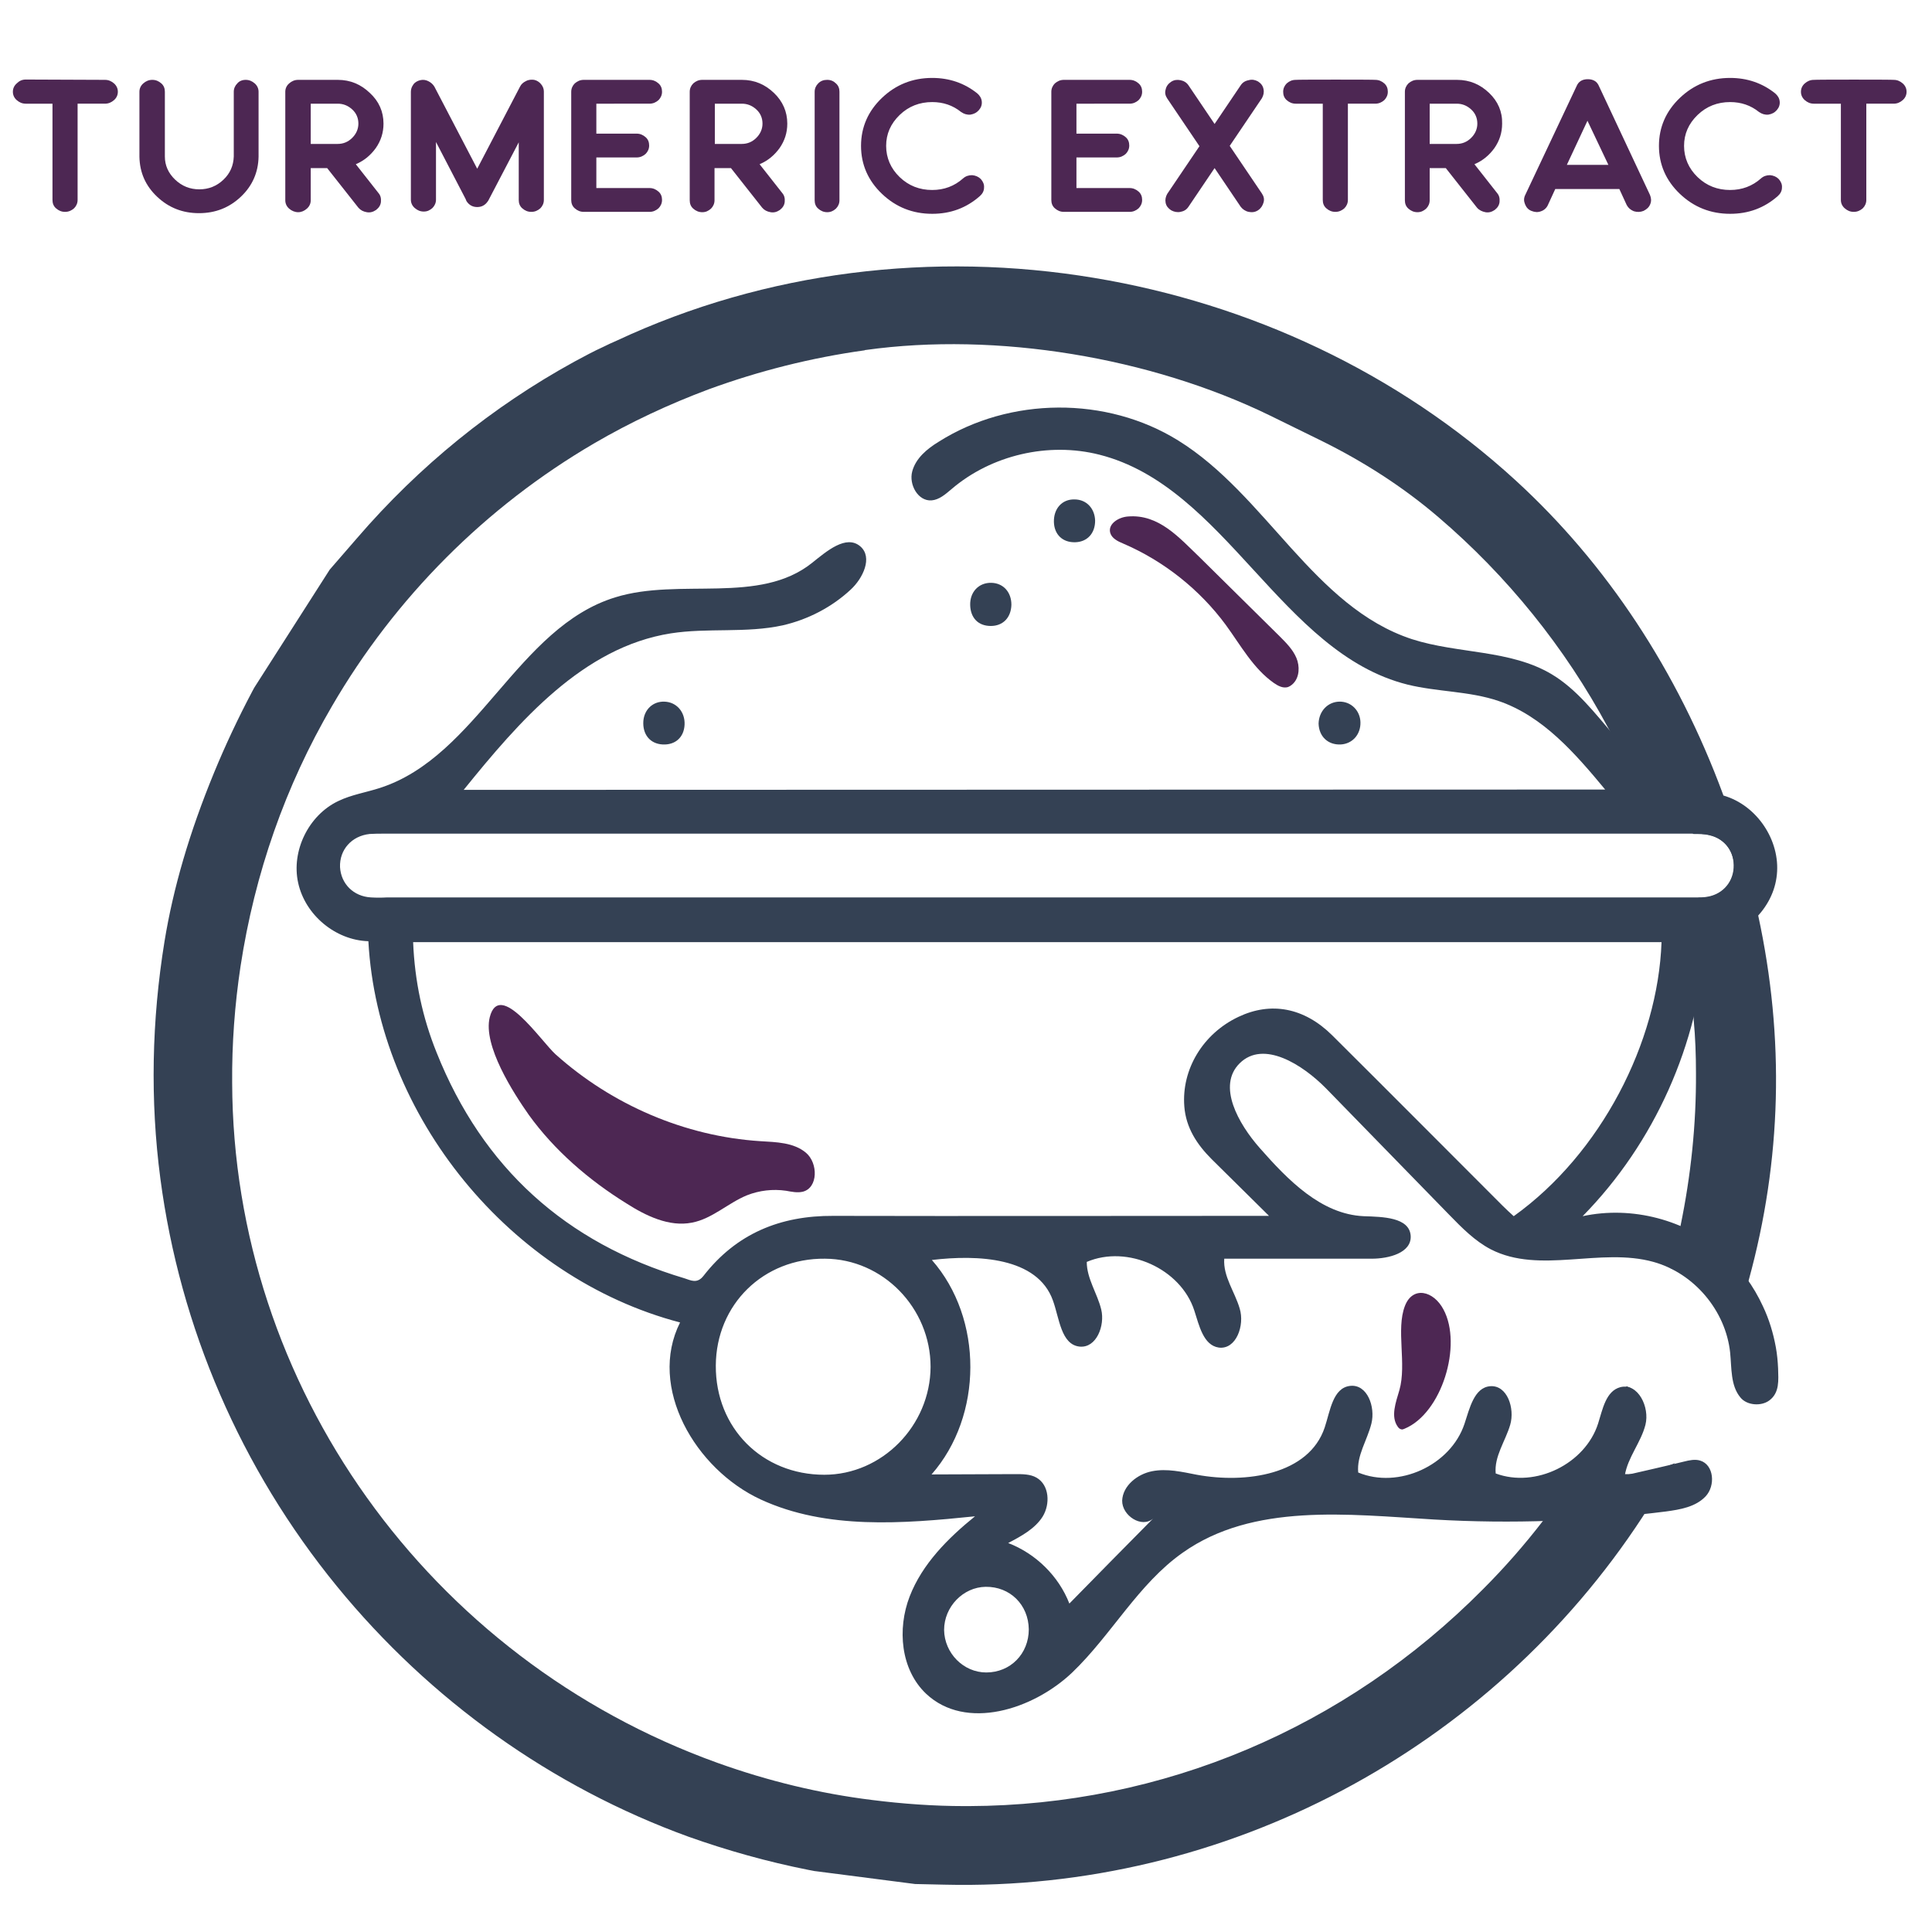 <svg xmlns="http://www.w3.org/2000/svg" xmlns:xlink="http://www.w3.org/1999/xlink" id="Layer_1" x="0px" y="0px" viewBox="0 0 600 600" style="enable-background:new 0 0 600 600;" xml:space="preserve"><style type="text/css">	.st0{fill:#344154;}	.st1{fill:#4D2753;}</style><path class="st0" d="M543.1,397.5c0,0.1-0.1,0.3-0.1,0.5c-1.8,6.4-3.8,12.7-6,19c-0.5-2.3-1.1-4.5-2-6.6c-3.6-8-9.2-13.5-16.3-16.6 c1.2-4.3,2.2-8.6,3.2-13c0,0,0,0,0-0.1c3.2-15.5,4.9-31.4,4.8-47.5c0-5.5-0.2-11-0.7-16.4c0-0.1,0-0.2,0-0.3 c-0.1-1.5-0.3-3.1-0.4-4.6c-0.7-6.8-1.6-13.4-2.8-20c2.2-4,3.7-8.3,4.6-13.1c0.8,0,1.5,0,2.2-0.1c5-0.5,8.6-4.2,8.9-9.1 c0.3-4.9-2.7-9.1-7.6-10.2c-1.6-0.4-3.4-0.4-5.1-0.4c-3.2-8.3-9.7-14.4-18.5-16.8c-2.3-5.2-4.8-10.3-7.4-15.3 c-0.2-0.3-0.3-0.6-0.5-0.9c-13.4-25-31.4-47.2-52.7-65.4c-11.1-9.5-23.5-17.4-36.5-23.8l-15.9-7.8c-37-18-84.7-26-125.5-20.3 c-0.1,0-0.2,0-0.3,0.1c-16.6,2.3-32.8,6.4-48.4,12.1c-12.3,4.6-24.3,10.2-35.6,16.8c-33.7,19.7-61.8,47.9-81.4,81.6 c-14.5,24.8-24,52-28.4,80.8c-1.8,11.9-2.7,24.1-2.6,36.2c0.3,94,60.9,178.9,150.8,211.2c15.6,5.6,31.7,9.5,47.9,11.5 c9.5,1.2,19.2,1.9,28.7,1.9c0.5,0,0.9,0,1.4,0c60.1-0.2,116.9-24.2,159.7-67.4c6.7-6.7,12.9-13.8,18.6-21.2c0.2-0.2,0.4-0.5,0.6-0.8 c9.9-12.8,18.3-26.5,25.2-40.9c0,0,0,0,0,0c0.1,0,0.1,0,0.2,0c0.1,0,0.3,0,0.4,0.1c3.2,1,6.3,6.9,5.1,10.2 c-3.5,9.2-4.9,9.9-6.4,16.9c0.1,0,0.3,0,0.4,0c0.5,0,0.9,0,1.3,0c5.1,0,9.5-1.4,13.9-3.3c0.1,0,0.2-0.1,0.2-0.1c0,0,0,0,0,0 c-2.9,5.3-6,10.5-9.3,15.6c-0.2,0.4-0.5,0.7-0.7,1.1c-47.2,72.2-129.4,116.3-216.8,114.2l-9.1-0.2l0,0l-31-4l-0.1,0l-2.1-0.4 c-12.6-2.5-25.1-6-37.2-10.3c-42.4-15.4-80.2-42.3-109.2-77.8C74.8,456.1,55.9,412.3,49.8,366c-3.2-24.3-2.7-49.1,1.3-73.7 c2.7-16.5,7.7-33.7,15.4-52.4c3.5-8.5,7.5-17,11.9-25.3l0.6-1.1l23.4-36.6l0,0l8.5-9.8c19.3-22.4,42-40.8,67.5-54.8 c3-1.6,5.9-3.2,9-4.6c1.4-0.7,2.7-1.3,4.1-1.9C237.9,84.1,290,78,339.8,86.3c48.2,8,94.2,29.3,130.9,62.9 c28.3,25.9,50.3,59.3,64.4,97.5c0,0.1,0.1,0.2,0.1,0.3c0,0.1,0,0.1,0,0.1c2.2,6.1,4.3,12.3,6.1,18.6c0.1,0.4,0.2,0.8,0.4,1.2 c1.7,5.7,3.1,11.5,4.3,17.2c0,0,0,0,0,0.1C554.3,322.5,553.3,360.3,543.1,397.5L543.1,397.5z"></path><path class="st0" d="M529.7,292.3c0,0,0-0.1,0-0.1c10.7-0.4,20.5-9.1,22-19.6c1.6-10.6-5.3-21.7-15.4-25.2c-4.6-1.6-9.7-1.6-14.3-3 c-17.2-5.1-24.7-25.8-40.1-35c-12.9-7.7-29.1-6.3-43.4-10.9c-30.5-10-45.3-44.8-72.6-61.7c-22.2-13.8-52.3-13.6-74.4,0.4 c-3.6,2.2-7.1,5.1-8.2,9.2c-1.1,4.1,1.8,9.3,6,9c2.4-0.2,4.3-1.9,6.2-3.5c12.4-10.6,30.1-14.7,45.9-10.7 c39.2,9.9,56.5,61.6,95.7,71.4c9.3,2.3,19.2,2,28.3,5.1c13.8,4.7,23.8,16.3,33.1,27.5c-118.2,0-236.4,0.1-354.5,0.1 c17.3-21.4,37.1-44.3,64.3-48.6c11.5-1.8,23.4,0,34.8-2.5c7.8-1.8,15.2-5.6,21.1-11.1c3.8-3.5,6.9-10,3-13.4 c-4.4-3.8-10.5,1.5-15,5.1c-16.4,13.1-41.1,4.5-61.1,10.7c-30.4,9.3-42.8,49.4-73.1,59.2c-4.3,1.4-8.9,2.1-13,4.1 c-9.2,4.4-14.6,15.5-12.4,25.4c2.2,10,11.6,17.8,21.8,18.1c3,54.4,44.1,104.6,96.8,118.4c-10.1,20.1,4.7,45.6,25.1,55 s44.1,7.5,66.5,5.2c-8.4,6.8-16.4,14.8-20.3,24.9c-3.9,10.1-2.8,22.7,5.1,30.2c12.3,11.6,33.2,5,45.4-6.6 c12.2-11.7,20.5-27.5,34.3-37.2c21.9-15.5,51.3-11.9,78.1-10.3c24,1.4,48.2,0.5,72-2.5c4.4-0.6,9.2-1.4,12.3-4.7s2.6-9.8-1.7-11.1 c-1.6-0.5-3.4-0.1-5,0.3c-6.1,1.5-12.3,2.9-18.4,4.3c0.9-5.6,5-10.2,6.4-15.7s-2.3-13.1-7.8-11.7c-4.5,1.2-5.5,6.9-6.9,11.3 c-4,12.5-19.4,20.1-31.8,15.5c-0.5-5.3,3-10,4.5-15.1c1.5-5.1-0.9-12.4-6.2-12c-5,0.4-6.4,6.9-8,11.7c-4.3,12.9-20.5,20.3-33,15.1 c-0.5-5.3,2.8-10,4.1-15.2s-1.3-12.3-6.6-11.7c-5.4,0.6-6.2,7.8-7.9,12.9c-4.9,14.7-24.5,17.5-39.7,14.7c-4.6-0.9-9.3-2-13.9-1.1 c-4.6,0.9-9.1,4.5-9.3,9.1c-0.1,4.7,6.1,8.7,9.6,5.6c-8.7,8.8-17.4,17.6-26,26.4c-3.3-8.5-10.4-15.5-19-18.8c4-2.1,8.3-4.4,10.7-8.2 c2.4-3.9,2.1-9.8-1.9-12.1c-1.9-1.1-4.3-1.1-6.5-1.1c-8.7,0-17.4,0.1-26.1,0.1c16-18.2,16.1-48.4,0.1-66.6 c14.2-1.7,32.8-0.9,37.6,12.6c2,5.5,2.5,13.7,8.3,14.3c5.2,0.5,7.9-6.5,6.7-11.5c-1.2-5-4.5-9.6-4.5-14.8 c12.6-5.4,29.2,2.1,33.4,15.1c1.5,4.6,2.8,10.8,7.6,11.5c5.4,0.7,8.1-6.9,6.5-12.1c-1.5-5.2-5.2-10-4.8-15.5c15.3,0,30.5,0,45.8,0 c5.3,0,12.4-1.8,12.1-7.1c-0.4-5.8-8.7-5.9-14.6-6.1c-13.2-0.6-23.5-11.2-32.3-21.2c-6.6-7.5-13.3-19.3-6.2-26.3 c7.4-7.3,19.5,0.4,26.8,7.8c12.7,13.1,25.5,26.1,38.2,39.2c4,4.1,8,8.2,13,10.8c15.2,7.8,34-0.7,50.5,3.9 c12.6,3.5,22.4,15.1,23.8,28.1c0.5,4.9,0.1,10.3,3.2,14c2,2.5,6.5,2.8,9,0.9c3.2-2.4,2.8-6.3,2.7-9.9c-0.1-2.2-0.3-4.4-0.7-6.6 c-0.8-4.4-2.1-8.7-4-12.7c-2.9-6.3-7-12-12.2-16.5c-11.7-10.4-28.5-14.8-43.8-11.5C513.8,355,527.6,324.2,529.7,292.3L529.7,292.3z  M306.1,492.8c7.6-0.1,13.3,5.6,13.4,13.2c0,7.6-5.7,13.4-13.2,13.4c-7.1,0-13-6-13.1-13.2C293.2,499,299.1,492.9,306.1,492.8z  M115.2,278.7c-5.4-0.3-9.3-4.2-9.6-9.4c-0.2-5.4,3.6-9.7,9.2-10.3c1.5-0.1,3-0.1,4.5-0.1c135.1,0,270.2,0,405.3,0h1.1 c1.7,0,3.5,0,5.1,0.4c4.9,1.1,7.9,5.3,7.6,10.2c-0.3,4.9-3.9,8.6-8.9,9.1c-0.8,0.1-1.5,0.1-2.2,0.1c-1,0-2.1,0-3.1,0h-404 C118.5,278.8,116.8,278.8,115.2,278.7z M256,458c-19.3,0-33.8-14.5-33.7-33.9c0.1-19,14.8-33.4,33.9-33.2 c18,0.1,32.8,15.3,32.8,33.6C288.9,442.8,273.9,458,256,458L256,458z M470.1,377.7c-1.1-1-2.3-2.1-3.4-3.2 c-17.7-17.7-35.3-35.4-53-53c-8.7-8.6-19-10.5-29.1-5.7c-11,5.2-17.7,16.3-16.8,27.8c0.5,6.6,3.9,11.8,8.5,16.4 c5.6,5.5,11.2,11.1,17.8,17.6h-6.1c-43.1,0-86.2,0.1-129.2,0c-16.5-0.1-30.1,5.5-40.3,18.6c-2,2.6-4,1.4-5.9,0.8 c-36.9-11-62.7-34.3-77-70.1c-4.4-10.9-6.8-22.2-7.3-34.3h387.7C514.9,323.7,497.2,358.3,470.1,377.7L470.1,377.7z"></path><path class="st0" d="M415.9,217.9c3.6-0.1,6.5,2.7,6.6,6.4c0.1,3.8-2.5,6.7-6.1,6.9c-4,0.2-6.8-2.5-6.9-6.5 C409.6,220.9,412.3,218,415.9,217.9L415.9,217.9z"></path><path class="st0" d="M333.9,168.4c-3.9,0.1-6.5-2.4-6.6-6.3c-0.1-4.1,2.5-7.1,6.4-7c3.7,0,6.3,2.8,6.4,6.6 C340.1,165.6,337.7,168.3,333.9,168.4L333.9,168.4z"></path><path class="st0" d="M307.7,194.4c-3.9,0-6.3-2.5-6.4-6.5c-0.1-4.1,2.7-7,6.6-6.9c3.7,0.1,6.2,2.9,6.2,6.8 C314,191.8,311.5,194.4,307.7,194.4L307.7,194.4z"></path><path class="st0" d="M212.6,225.1c-0.2,3.9-2.9,6.3-6.8,6.1c-3.9-0.2-6.3-3.1-6-7.3c0.3-3.6,3-6.1,6.5-6 C210.1,218,212.8,221.1,212.6,225.1z"></path><path class="st1" d="M194.5,373.7c6.1,3.9,13.3,7.4,20.4,6c6.3-1.2,11.2-6.1,17.1-8.5c3.8-1.5,8-2,12.1-1.4c1.7,0.3,3.5,0.7,5.2,0.3 c4.8-1.2,4.8-8.9,1-12.1c-3.8-3.2-9.2-3.3-14.2-3.6c-23.4-1.5-46.1-11.3-63.6-27c-4.5-4.1-17.4-23.3-20.4-11.5 c-2.2,8.8,7.4,23.6,12.1,30.3C172.2,357.3,182.9,366.5,194.5,373.7L194.5,373.7z"></path><path class="st1" d="M436.2,443.7c-0.3,0.1-0.6,0.3-1,0.2c-0.5-0.1-0.8-0.4-1.1-0.8c-2.3-3.2-0.6-7.6,0.5-11.4 c2.3-8.1-1.1-18.8,1.7-26.1c2.4-6.3,8.9-4.8,12,1.1C454.2,417.7,447.8,438.9,436.2,443.7L436.2,443.7z"></path><path class="st1" d="M350.3,160.4c-2.9,0.2-6.3,2.3-5.5,5.1c0.5,1.7,2.3,2.6,4,3.3c12.6,5.4,23.8,14.3,31.9,25.3 c4.6,6.3,8.5,13.5,14.9,18c1.3,0.9,2.8,1.7,4.3,1.3c0.6-0.2,1.2-0.6,1.7-1.1c2-2,2.1-5.4,1-8c-1.1-2.6-3.2-4.7-5.2-6.7 c-8.3-8.2-16.6-16.4-24.9-24.6C366.2,167,359.9,159.6,350.3,160.4L350.3,160.4z"></path><path class="st1" d="M32.6,24.8c1.1,0,2,0.4,2.8,1.1c0.8,0.7,1.2,1.6,1.2,2.6s-0.4,1.9-1.2,2.6c-0.8,0.7-1.7,1.1-2.8,1.1h-8.5v29.9 c0,1-0.4,1.9-1.1,2.6c-0.8,0.7-1.7,1.1-2.8,1.1s-2-0.4-2.8-1.1c-0.8-0.7-1.1-1.6-1.1-2.6V32.2H8c-1.1,0-2-0.4-2.8-1.1 c-0.8-0.7-1.2-1.6-1.2-2.6s0.4-1.9,1.2-2.6C6,25.1,6.9,24.7,8,24.7L32.6,24.8L32.6,24.8z"></path><path class="st1" d="M76.3,24.8c1.1,0,2,0.4,2.8,1.1c0.8,0.7,1.2,1.6,1.2,2.6v20.2c-0.1,4.8-1.9,9-5.5,12.4s-7.9,5.1-13,5.1 s-9.4-1.7-13-5.1s-5.4-7.5-5.5-12.4V28.5c0-1,0.4-1.9,1.2-2.6c0.8-0.7,1.7-1.1,2.8-1.1s2,0.4,2.8,1.1c0.8,0.7,1.1,1.6,1.1,2.6v20.1 c0,2.8,1.1,5.2,3.2,7.2c2.1,2,4.6,3,7.5,3s5.4-1,7.5-3c2.1-2,3.1-4.4,3.2-7.2V28.5c0-1,0.4-1.9,1.1-2.6 C74.3,25.2,75.2,24.8,76.3,24.8L76.3,24.8z"></path><path class="st1" d="M119.1,38.4c0,2.8-0.8,5.3-2.4,7.6c-1.6,2.2-3.6,3.9-6.2,5l7,8.9c0.7,0.8,0.9,1.7,0.8,2.8 c-0.1,1-0.6,1.8-1.5,2.5c-0.9,0.6-1.8,0.9-2.9,0.7c-1.1-0.2-1.9-0.6-2.6-1.4l-9.7-12.3h-5.1v10c0,1-0.4,1.9-1.2,2.6 c-0.8,0.7-1.7,1.1-2.7,1.1s-2-0.4-2.8-1.1c-0.8-0.7-1.2-1.6-1.2-2.6V28.5c0-1,0.4-1.9,1.2-2.6c0.8-0.7,1.7-1.1,2.8-1.1h0.2l0.2,0 l0.2,0h11.7c3.9,0,7.2,1.4,10,4.1C117.7,31.5,119.1,34.7,119.1,38.4L119.1,38.4z M104.8,44.7c1.8,0,3.3-0.6,4.6-1.9 c1.2-1.2,1.9-2.7,1.9-4.4s-0.6-3.2-1.9-4.4c-1.3-1.2-2.8-1.8-4.5-1.8h-8.4v12.5L104.8,44.7L104.8,44.7z"></path><path class="st1" d="M165.9,24.8c0.9,0.2,1.6,0.7,2.1,1.3c0.6,0.7,0.9,1.5,0.9,2.3v33.7c0,1-0.4,1.9-1.1,2.6 c-0.8,0.7-1.7,1.1-2.8,1.1s-2-0.4-2.8-1.1c-0.8-0.7-1.1-1.6-1.1-2.6V44.2l-9.3,17.8c-0.1,0.2-0.2,0.4-0.3,0.5 c-0.8,1.2-1.9,1.8-3.3,1.8s-2.5-0.6-3.3-1.8c-0.1-0.2-0.2-0.4-0.3-0.7l-9.2-17.7v17.9c0,1-0.4,1.9-1.1,2.6c-0.8,0.7-1.6,1.1-2.7,1.1 s-2-0.4-2.8-1.1c-0.8-0.7-1.2-1.6-1.2-2.6V28.5c0-0.9,0.3-1.6,0.8-2.3c0.5-0.7,1.3-1.1,2.1-1.3c0.9-0.2,1.7-0.1,2.5,0.3 c0.8,0.4,1.4,0.9,1.9,1.7l13.3,25.5l13.3-25.5c0.4-0.8,1-1.3,1.8-1.7C164.2,24.7,165.1,24.7,165.9,24.8L165.9,24.8z"></path><path class="st1" d="M185.2,32.2v9.3h12.5c1.1,0,2,0.4,2.8,1.1c0.8,0.7,1.1,1.6,1.1,2.6s-0.4,1.9-1.1,2.6c-0.8,0.7-1.7,1.1-2.8,1.1 h-12.5v9.5h16.5c1.1,0,2,0.4,2.8,1.1c0.8,0.7,1.1,1.6,1.1,2.6s-0.4,1.9-1.1,2.6c-0.8,0.7-1.7,1.1-2.8,1.1h-20.4 c-1.1,0-2-0.4-2.8-1.1c-0.8-0.7-1.1-1.6-1.1-2.6V28.5c0-1,0.4-1.9,1.1-2.6c0.8-0.7,1.7-1.1,2.8-1.1h20.4c1.1,0,2,0.4,2.8,1.1 c0.8,0.7,1.1,1.6,1.1,2.6s-0.4,1.9-1.1,2.6c-0.8,0.7-1.7,1.1-2.8,1.1H185.2z"></path><path class="st1" d="M244.5,38.4c0,2.8-0.8,5.3-2.4,7.6c-1.6,2.2-3.6,3.9-6.2,5l7,8.9c0.7,0.8,0.9,1.7,0.8,2.8 c-0.1,1-0.6,1.8-1.5,2.5c-0.9,0.6-1.8,0.9-2.9,0.7c-1.1-0.2-1.9-0.6-2.6-1.4l-9.7-12.3h-5.1v10c0,1-0.4,1.9-1.1,2.6 c-0.8,0.7-1.6,1.1-2.7,1.1s-2-0.4-2.8-1.1c-0.8-0.7-1.1-1.6-1.1-2.6V28.5c0-1,0.4-1.9,1.1-2.6c0.8-0.7,1.7-1.1,2.8-1.1h0.2l0.2,0 l0.2,0h11.7c3.9,0,7.2,1.4,10,4.1C243.1,31.5,244.5,34.7,244.5,38.4L244.5,38.4z M230.3,44.7c1.8,0,3.3-0.6,4.6-1.9 c1.2-1.2,1.9-2.7,1.9-4.4s-0.6-3.2-1.9-4.4c-1.3-1.2-2.8-1.8-4.5-1.8h-8.4v12.5L230.3,44.7L230.3,44.7z"></path><path class="st1" d="M256.9,24.8c1.1,0,2,0.4,2.7,1.1c0.8,0.7,1.1,1.6,1.1,2.6v33.7c0,1-0.4,1.9-1.1,2.6c-0.8,0.7-1.6,1.1-2.7,1.1 s-2-0.4-2.8-1.1c-0.8-0.7-1.1-1.6-1.1-2.6V28.5c0-1,0.4-1.9,1.1-2.6C254.9,25.1,255.8,24.8,256.9,24.8z"></path><path class="st1" d="M299.1,55.4c0.8-0.7,1.7-1,2.8-1c1.1,0.1,2,0.5,2.7,1.2c0.7,0.8,1.1,1.7,1,2.7c0,1-0.5,1.9-1.3,2.6 c-4.2,3.7-9.1,5.5-14.8,5.5c-6.1,0-11.3-2.1-15.6-6.2c-4.3-4.1-6.5-9.1-6.5-14.9s2.2-10.8,6.5-14.9c4.3-4.1,9.5-6.2,15.6-6.2 c5.3,0,10,1.6,14,4.8c0.8,0.7,1.3,1.5,1.4,2.5s-0.2,1.9-0.9,2.7c-0.7,0.8-1.5,1.2-2.6,1.4c-1.1,0.1-2-0.2-2.9-0.8 c-2.6-2.1-5.6-3.1-9-3.1c-3.9,0-7.3,1.3-10.1,4c-2.8,2.7-4.2,5.9-4.2,9.6s1.4,7,4.2,9.7c2.8,2.7,6.2,4,10.1,4 C293.2,59,296.4,57.8,299.1,55.4z"></path><path class="st1" d="M334.3,32.2v9.3h12.5c1.1,0,2,0.4,2.8,1.1c0.8,0.7,1.1,1.6,1.1,2.6s-0.4,1.9-1.1,2.6c-0.8,0.7-1.7,1.1-2.8,1.1 h-12.5v9.5h16.5c1.1,0,2,0.4,2.8,1.1c0.8,0.7,1.1,1.6,1.1,2.6s-0.4,1.9-1.1,2.6c-0.8,0.7-1.7,1.1-2.8,1.1h-20.4 c-1.1,0-2-0.4-2.8-1.1c-0.8-0.7-1.1-1.6-1.1-2.6V28.5c0-1,0.4-1.9,1.1-2.6c0.8-0.7,1.7-1.1,2.8-1.1h20.4c1.1,0,2,0.4,2.8,1.1 c0.8,0.7,1.1,1.6,1.1,2.6s-0.4,1.9-1.1,2.6c-0.8,0.7-1.7,1.1-2.8,1.1H334.3z"></path><path class="st1" d="M390.7,25.3c0.9,0.6,1.5,1.3,1.7,2.4c0.2,1,0,1.9-0.5,2.8l-10,14.8l10,14.8c0.6,0.9,0.8,1.8,0.5,2.8 s-0.8,1.8-1.7,2.4c-0.9,0.6-1.9,0.7-2.9,0.5c-1-0.2-1.9-0.8-2.5-1.6l-8.1-12l-8.1,12c-0.6,0.9-1.4,1.4-2.5,1.6c-1,0.2-2,0-2.9-0.5 c-0.9-0.6-1.5-1.3-1.7-2.3c-0.2-1,0-1.9,0.5-2.8l10-14.8l-10-14.8c-0.6-0.9-0.8-1.8-0.5-2.8c0.2-1,0.8-1.8,1.7-2.4 c0.9-0.6,1.9-0.7,2.9-0.5c1,0.2,1.9,0.7,2.5,1.6l8.1,12l8.1-12c0.6-0.9,1.4-1.4,2.5-1.6C388.8,24.6,389.8,24.8,390.7,25.3z"></path><path class="st1" d="M427.1,24.8c1.1,0,2,0.4,2.8,1.1c0.8,0.7,1.1,1.6,1.1,2.6s-0.4,1.9-1.1,2.6c-0.8,0.7-1.7,1.1-2.8,1.1h-8.5v29.9 c0,1-0.4,1.9-1.1,2.6c-0.8,0.7-1.7,1.1-2.8,1.1s-2-0.4-2.8-1.1c-0.8-0.7-1.1-1.6-1.1-2.6V32.2h-8.4c-1.1,0-2-0.4-2.8-1.1 c-0.8-0.7-1.1-1.6-1.1-2.6s0.4-1.9,1.1-2.6c0.8-0.7,1.7-1.1,2.8-1.1C402.4,24.7,427.1,24.7,427.1,24.8z"></path><path class="st1" d="M466.5,38.4c0,2.8-0.8,5.3-2.4,7.6c-1.6,2.2-3.6,3.9-6.2,5l7,8.9c0.7,0.8,0.9,1.7,0.8,2.8 c-0.1,1-0.6,1.8-1.5,2.5c-0.9,0.6-1.8,0.9-2.9,0.7c-1-0.2-1.9-0.6-2.6-1.4l-9.7-12.3H444v10c0,1-0.4,1.9-1.1,2.6 c-0.8,0.7-1.6,1.1-2.7,1.1s-2-0.4-2.8-1.1c-0.8-0.7-1.1-1.6-1.1-2.6V28.5c0-1,0.4-1.9,1.1-2.6c0.8-0.7,1.7-1.1,2.8-1.1h0.2l0.2,0 l0.2,0h11.7c3.9,0,7.2,1.4,10,4.1C465.2,31.5,466.6,34.7,466.5,38.4L466.5,38.4z M452.3,44.7c1.8,0,3.3-0.6,4.6-1.9 c1.2-1.2,1.9-2.7,1.9-4.4s-0.6-3.2-1.9-4.4c-1.3-1.2-2.8-1.8-4.5-1.8H444v12.5L452.3,44.7L452.3,44.7z"></path><path class="st1" d="M480.7,63.7c-0.4,0.9-1.2,1.6-2.1,1.9c-1,0.4-2,0.3-3-0.1c-1-0.4-1.6-1.1-2-2.1c-0.4-1-0.4-1.9,0.1-2.9 l15.9-33.7c0.6-1.5,1.8-2.2,3.5-2.2s2.9,0.7,3.5,2.2l15.8,33.7c0.4,1,0.5,1.9,0.1,2.9c-0.4,1-1.1,1.6-2.1,2.1c-1,0.4-2,0.4-3,0.1 c-1-0.4-1.7-1-2.2-1.9l-2.3-5l-0.1,0h-19.8L480.7,63.7L480.7,63.7z M499.5,51.2L493,37.5l-6.4,13.7H499.5z"></path><path class="st1" d="M546.9,55.4c0.8-0.7,1.7-1,2.8-1c1.1,0.1,2,0.5,2.7,1.2c0.7,0.8,1.1,1.7,1,2.7c0,1-0.5,1.9-1.3,2.6 c-4.2,3.7-9.1,5.5-14.8,5.5c-6.1,0-11.3-2.1-15.6-6.2c-4.3-4.1-6.5-9.1-6.5-14.9s2.2-10.8,6.5-14.9c4.3-4.1,9.5-6.2,15.6-6.2 c5.3,0,10,1.6,14,4.8c0.8,0.7,1.3,1.5,1.4,2.5c0.1,1-0.2,1.9-0.9,2.7c-0.7,0.8-1.5,1.2-2.6,1.4c-1.1,0.1-2-0.2-2.9-0.8 c-2.6-2.1-5.6-3.1-9-3.1c-3.9,0-7.3,1.3-10.1,4c-2.8,2.7-4.2,5.9-4.2,9.6s1.4,7,4.2,9.7c2.8,2.7,6.2,4,10.1,4 C541,59,544.2,57.8,546.9,55.4L546.9,55.4z"></path><path class="st1" d="M588.1,24.8c1.1,0,2,0.4,2.8,1.1c0.8,0.7,1.2,1.6,1.2,2.6s-0.4,1.9-1.2,2.6c-0.8,0.7-1.7,1.1-2.8,1.1h-8.5v29.9 c0,1-0.4,1.9-1.1,2.6c-0.8,0.7-1.7,1.1-2.8,1.1s-2-0.4-2.8-1.1c-0.8-0.7-1.2-1.6-1.2-2.6V32.2h-8.4c-1.1,0-2-0.4-2.8-1.1 c-0.8-0.7-1.2-1.6-1.2-2.6s0.4-1.9,1.2-2.6c0.8-0.7,1.7-1.1,2.8-1.1C563.4,24.7,588.1,24.7,588.1,24.8z"></path></svg>